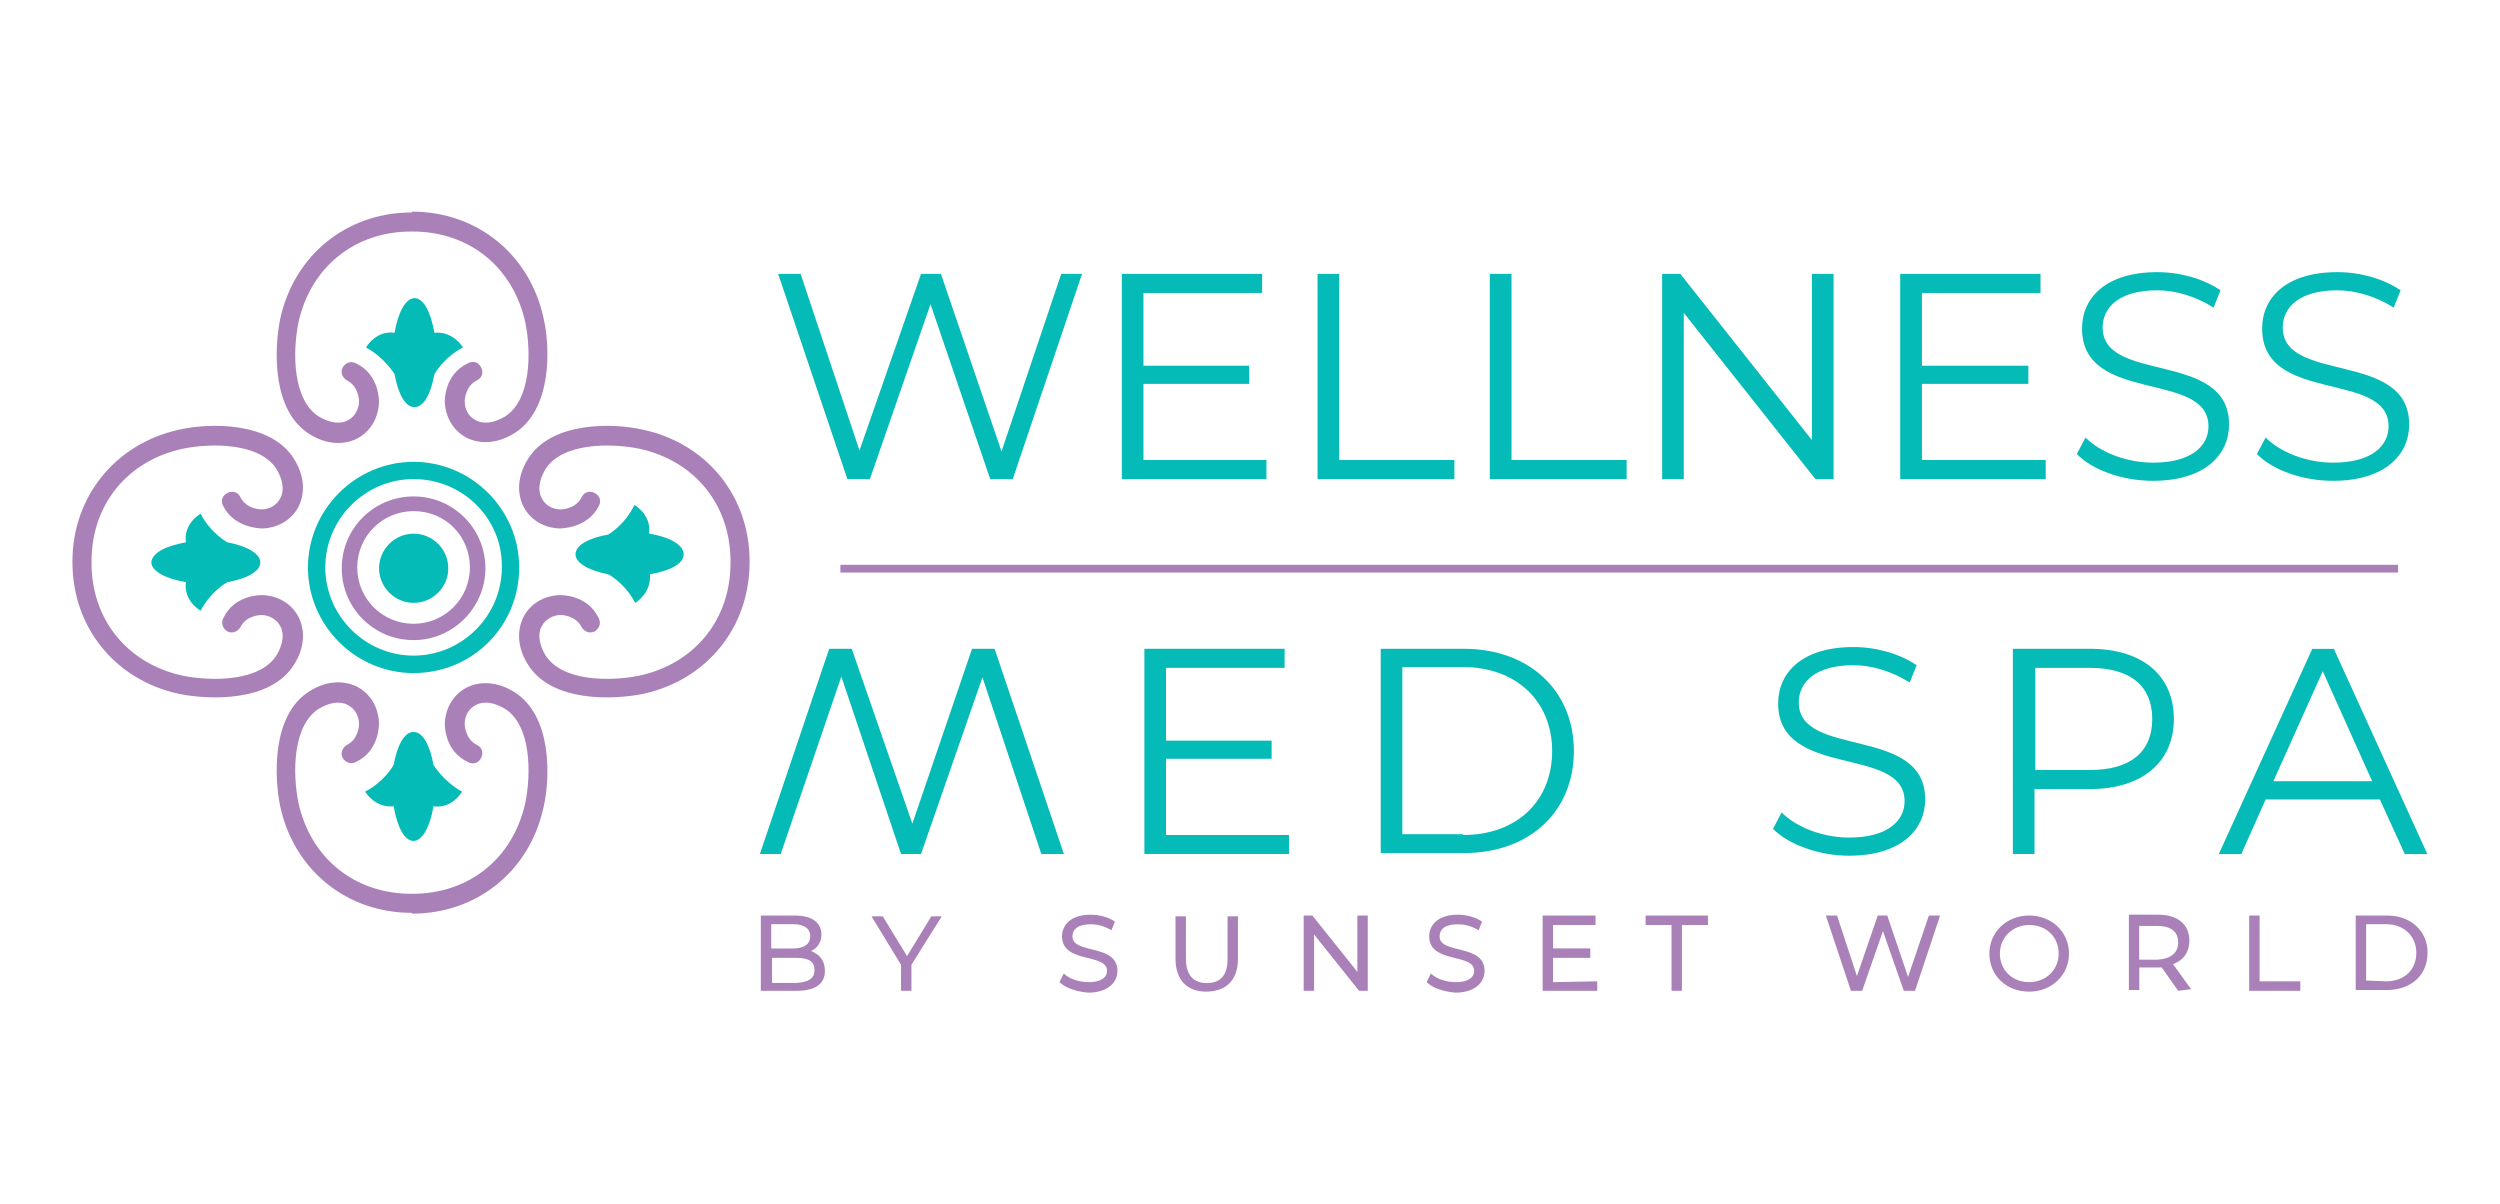 <svg xmlns="http://www.w3.org/2000/svg" xmlns:xlink="http://www.w3.org/1999/xlink" id="Desing" x="0px" y="0px" viewBox="0 0 245 118" style="enable-background:new 0 0 245 118;" xml:space="preserve"><style type="text/css">	.st0{fill:#AA80B9;}	.st1{fill:#05BBB7;}</style><g>	<path class="st0" d="M40.36,20.82c-6.36,0-11.54,4.16-12.9,10.44c-0.59,2.88-0.85,8.99,2.89,11.29c1.61,1.02,3.31,1.1,4.67,0.42  c1.27-0.68,2.04-1.95,2.12-3.48c0-0.17,0.08-2.8-2.29-3.9c-0.51-0.25-1.02,0-1.27,0.42c-0.25,0.51,0,1.02,0.42,1.27  c1.19,0.59,1.19,2.04,1.19,2.04c0,0.76-0.42,1.53-1.1,1.87c-0.76,0.42-1.78,0.25-2.8-0.34c-2.63-1.61-2.63-6.36-2.04-9.25  c1.19-5.43,5.52-8.91,11.03-8.91h0.17c5.52,0,9.84,3.48,11.03,8.91c0.59,2.88,0.59,7.64-2.04,9.25c-1.02,0.59-2.04,0.76-2.8,0.34  c-0.68-0.34-1.1-1.02-1.1-1.87c0,0,0-1.44,1.19-2.04c0.51-0.25,0.68-0.76,0.42-1.27c-0.25-0.51-0.76-0.68-1.27-0.42  c-2.38,1.1-2.29,3.73-2.29,3.82c0.08,1.53,0.85,2.8,2.12,3.48c1.36,0.68,3.05,0.59,4.67-0.42c3.73-2.29,3.56-8.4,2.89-11.29  c-1.36-6.28-6.53-10.44-12.9-10.44V20.82L40.36,20.82z"></path>	<path class="st0" d="M40.36,89.46c-6.36,0-11.54-4.16-12.9-10.44c-0.59-2.89-0.85-8.99,2.89-11.29c1.61-1.02,3.31-1.1,4.67-0.42  c1.27,0.68,2.04,1.95,2.12,3.48c0,0.17,0.08,2.8-2.29,3.9c-0.51,0.25-1.02,0-1.27-0.42c-0.25-0.51,0-1.02,0.42-1.27  c1.19-0.59,1.19-2.04,1.19-2.04c0-0.76-0.42-1.53-1.1-1.87c-0.76-0.42-1.78-0.25-2.8,0.34c-2.63,1.61-2.63,6.36-2.04,9.25  c1.19,5.43,5.52,8.91,11.03,8.91h0.17c5.52,0,9.84-3.48,11.03-8.91c0.59-2.88,0.59-7.64-2.04-9.25c-1.02-0.59-2.04-0.76-2.8-0.34  c-0.68,0.34-1.1,1.02-1.1,1.87c0,0,0,1.44,1.19,2.04c0.51,0.25,0.68,0.76,0.42,1.27c-0.25,0.51-0.76,0.68-1.27,0.42  c-2.38-1.1-2.29-3.73-2.29-3.82c0.08-1.53,0.85-2.8,2.12-3.48c1.36-0.68,3.05-0.59,4.67,0.42c3.73,2.29,3.56,8.4,2.89,11.29  c-1.36,6.28-6.53,10.44-12.9,10.44V89.46L40.36,89.46z"></path>	<path class="st0" d="M7.1,55.1c0,6.36,4.16,11.54,10.44,12.9c2.89,0.59,8.99,0.85,11.29-2.89c1.02-1.61,1.1-3.31,0.42-4.67  c-0.68-1.27-1.95-2.04-3.48-2.12c-0.17,0-2.8-0.08-3.9,2.29c-0.25,0.51,0,1.02,0.42,1.27c0.51,0.25,1.02,0,1.27-0.42  c0.59-1.19,2.04-1.19,2.04-1.19c0.76,0,1.53,0.42,1.87,1.1c0.42,0.76,0.25,1.78-0.34,2.8c-1.61,2.63-6.36,2.63-9.25,2.04  c-5.43-1.19-8.91-5.52-8.91-11.03v-0.17c0-5.52,3.48-9.84,8.91-11.03c2.89-0.59,7.64-0.59,9.25,2.04c0.59,1.02,0.76,2.04,0.34,2.8  c-0.34,0.68-1.02,1.1-1.87,1.1c0,0-1.44,0-2.04-1.19c-0.25-0.51-0.76-0.68-1.27-0.42c-0.51,0.25-0.68,0.76-0.42,1.27  c1.1,2.21,3.73,2.21,3.9,2.21c1.53-0.08,2.8-0.85,3.48-2.12c0.68-1.36,0.59-3.05-0.42-4.67c-2.29-3.73-8.4-3.56-11.29-2.89  C11.34,43.47,7.1,48.65,7.1,55.01V55.1L7.1,55.1z"></path>	<path class="st0" d="M73.46,55.1c0,6.36-4.16,11.54-10.44,12.9c-2.89,0.59-8.99,0.85-11.29-2.89c-1.02-1.61-1.1-3.31-0.42-4.67  c0.68-1.27,1.95-2.04,3.48-2.12c0.17,0,2.8-0.08,3.9,2.29c0.25,0.51,0,1.02-0.42,1.27c-0.51,0.25-1.02,0-1.27-0.42  c-0.59-1.19-2.04-1.19-2.04-1.19c-0.76,0-1.53,0.42-1.87,1.1c-0.42,0.76-0.25,1.78,0.34,2.8c1.61,2.63,6.36,2.63,9.25,2.04  c5.43-1.19,8.91-5.52,8.91-11.03v-0.17c0-5.52-3.48-9.84-8.91-11.03c-2.89-0.59-7.64-0.59-9.25,2.04c-0.59,1.02-0.76,2.04-0.34,2.8  c0.34,0.68,1.02,1.1,1.87,1.1c0,0,1.44,0,2.04-1.19c0.25-0.51,0.76-0.68,1.27-0.42s0.68,0.76,0.42,1.27  c-1.1,2.21-3.73,2.21-3.9,2.21c-1.53-0.08-2.8-0.85-3.48-2.12c-0.68-1.36-0.59-3.05,0.42-4.67c2.29-3.73,8.4-3.56,11.29-2.89  c6.28,1.36,10.44,6.53,10.44,12.9V55.1L73.46,55.1z"></path>	<path class="st1" d="M18.22,53.15c-1.95,0.34-3.31,1.02-3.39,1.95c0,0.85,1.36,1.61,3.39,1.95c-0.25,1.87,1.44,2.8,1.44,2.8  c1.02-1.95,2.63-2.8,2.63-2.8l0,0c1.87-0.34,3.22-1.02,3.22-1.95c0-0.85-1.36-1.61-3.22-1.95c0,0-1.61-0.85-2.63-2.8  C19.66,50.34,17.96,51.28,18.22,53.15"></path>	<path class="st1" d="M59.62,52.38c-1.87,0.34-3.22,1.02-3.22,1.95c0,0.85,1.36,1.61,3.22,1.95l0,0c0,0,1.61,0.85,2.63,2.8  c0,0,1.61-0.93,1.44-2.8c1.95-0.34,3.31-1.02,3.31-1.95s-1.36-1.7-3.39-2.04c0.25-1.87-1.44-2.8-1.44-2.8  C61.24,51.45,59.62,52.38,59.62,52.38"></path>	<path class="st1" d="M42.48,74.95c-0.34-1.87-1.02-3.22-1.95-3.22c-0.93,0-1.61,1.36-1.95,3.22l0,0c0,0-0.85,1.61-2.8,2.63  c0,0,0.93,1.61,2.8,1.44c0.34,1.95,1.02,3.39,1.95,3.39c0.85,0,1.61-1.36,1.95-3.39c1.87,0.25,2.8-1.44,2.8-1.44  C43.42,76.56,42.48,74.95,42.48,74.95"></path>	<path class="st1" d="M38.67,36.68c0.34,1.87,1.02,3.22,1.95,3.22s1.61-1.36,1.95-3.22l0,0c0,0,0.85-1.61,2.8-2.63  c0,0-0.93-1.61-2.8-1.44c-0.34-1.95-1.02-3.39-1.95-3.39c-0.85,0-1.61,1.36-1.95,3.39c-1.87-0.25-2.8,1.44-2.8,1.44  C37.73,35.07,38.67,36.68,38.67,36.68"></path>	<path class="st0" d="M40.53,50.09c-3.05,0-5.52,2.46-5.52,5.52s2.46,5.52,5.52,5.52c3.05,0,5.52-2.46,5.52-5.52  S43.67,50.09,40.53,50.09 M40.53,62.73c-3.9,0-7.04-3.14-7.04-7.04s3.14-7.04,7.04-7.04s7.04,3.14,7.04,7.04  C47.57,59.51,44.44,62.73,40.53,62.73"></path>	<path class="st1" d="M40.53,46.95c-4.75,0-8.65,3.9-8.65,8.65s3.9,8.65,8.65,8.65s8.65-3.9,8.65-8.65  C49.27,50.85,45.37,46.95,40.53,46.95 M40.53,65.96c-5.69,0-10.35-4.67-10.35-10.35s4.67-10.35,10.35-10.35s10.35,4.67,10.35,10.35  C50.88,61.38,46.3,65.96,40.53,65.96"></path>	<path class="st1" d="M43.93,55.69c0,1.87-1.53,3.39-3.39,3.39s-3.39-1.53-3.39-3.39s1.53-3.39,3.39-3.39S43.93,53.82,43.93,55.69"></path>	<polygon class="st1" points="74.47,83.69 81.26,63.58 83.47,63.58 89.41,80.72 95.26,63.58 97.47,63.58 104.26,83.69 102.05,83.69   96.28,66.38 90.26,83.69 88.3,83.69 82.45,66.3 76.51,83.69  "></polygon>	<polygon class="st1" points="126.32,81.83 126.32,83.69 112.15,83.69 112.15,63.58 125.89,63.58 125.89,65.45 114.27,65.45   114.27,72.58 124.62,72.58 124.62,74.36 114.27,74.36 114.27,81.83  "></polygon>	<path class="st1" d="M143.37,81.83c5.35,0,8.74-3.39,8.74-8.23c0-4.84-3.48-8.23-8.74-8.23h-5.94v16.38h5.94V81.83z M135.31,63.58  h8.15c6.45,0,10.78,4.16,10.78,10.01c0,5.94-4.33,10.01-10.78,10.01h-8.15V63.58z"></path>	<path class="st1" d="M173.75,81.23l0.85-1.61c1.44,1.44,3.99,2.46,6.62,2.46c3.73,0,5.43-1.61,5.43-3.56  c0-5.52-12.39-2.12-12.39-9.59c0-2.97,2.29-5.52,7.38-5.52c2.29,0,4.58,0.68,6.19,1.78l-0.68,1.7c-1.7-1.1-3.73-1.7-5.52-1.7  c-3.65,0-5.35,1.61-5.35,3.65c0,5.52,12.39,2.21,12.39,9.5c0,2.97-2.38,5.52-7.47,5.52C178.25,83.86,175.28,82.76,173.75,81.23"></path>	<path class="st1" d="M210.92,70.46c0-3.22-2.12-5.01-6.11-5.01h-5.35v10.01h5.35C208.8,75.46,210.92,73.68,210.92,70.46   M213.04,70.46c0,4.24-3.14,6.87-8.23,6.87h-5.43v6.36h-2.12V63.58h7.55C209.98,63.58,213.04,66.21,213.04,70.46"></path>	<path class="st1" d="M232.47,76.56l-4.84-10.78l-4.84,10.78H232.47z M233.23,78.35h-11.2l-2.38,5.35h-2.21l9.16-20.11h2.12  l9.16,20.11h-2.21L233.23,78.35z"></path>	<polygon class="st1" points="106.04,26.84 99.25,46.95 97.04,46.95 91.19,29.81 85.25,46.95 83.04,46.95 76.26,26.84 78.46,26.84   84.23,44.15 90.26,26.84 92.21,26.84 98.15,44.24 104,26.84  "></polygon>	<polygon class="st1" points="124.11,45.08 124.11,46.95 109.94,46.95 109.94,26.84 123.69,26.84 123.69,28.71 112.06,28.71   112.06,35.84 122.42,35.84 122.42,37.62 112.06,37.62 112.06,45.08  "></polygon>	<polygon class="st1" points="129.12,26.84 131.24,26.84 131.24,45.08 142.53,45.08 142.53,46.95 129.12,46.95  "></polygon>	<polygon class="st1" points="146,26.84 148.13,26.84 148.13,45.08 159.41,45.08 159.41,46.95 146,46.95  "></polygon>	<polygon class="st1" points="179.69,26.84 179.69,46.95 177.91,46.95 165.01,30.66 165.01,46.95 162.89,46.95 162.89,26.84   164.67,26.84 177.57,43.13 177.57,26.84  "></polygon>	<polygon class="st1" points="200.48,45.08 200.48,46.95 186.22,46.95 186.22,26.84 199.97,26.84 199.97,28.71 188.35,28.71   188.35,35.84 198.78,35.84 198.78,37.62 188.35,37.62 188.35,45.08  "></polygon>	<path class="st1" d="M203.53,44.49l0.85-1.61c1.44,1.44,3.99,2.46,6.62,2.46c3.73,0,5.43-1.61,5.43-3.56  c0-5.52-12.39-2.12-12.39-9.59c0-2.97,2.29-5.52,7.38-5.52c2.29,0,4.58,0.68,6.19,1.78l-0.68,1.7c-1.7-1.1-3.73-1.7-5.52-1.7  c-3.65,0-5.35,1.61-5.35,3.65c0,5.52,12.39,2.21,12.39,9.5c0,2.97-2.38,5.52-7.47,5.52C207.95,47.12,204.98,46.02,203.53,44.49"></path>	<path class="st1" d="M221.18,44.49l0.85-1.61c1.44,1.44,3.99,2.46,6.62,2.46c3.73,0,5.43-1.61,5.43-3.56  c0-5.52-12.39-2.12-12.39-9.59c0-2.97,2.29-5.52,7.38-5.52c2.29,0,4.58,0.68,6.19,1.78l-0.68,1.7c-1.7-1.1-3.73-1.7-5.52-1.7  c-3.65,0-5.35,1.61-5.35,3.65c0,5.52,12.39,2.21,12.39,9.5c0,2.97-2.38,5.52-7.47,5.52C225.6,47.12,222.63,46.02,221.18,44.49"></path>	<rect x="82.36" y="55.35" class="st0" width="152.65" height="0.76"></rect>	<g>		<path class="st0" d="M80.84,95.15c0,1.27-0.93,1.95-2.8,1.95h-3.48v-7.38h3.31c1.7,0,2.63,0.68,2.63,1.87   c0,0.76-0.42,1.36-1.02,1.61C80.33,93.54,80.84,94.13,80.84,95.15z M75.58,90.57v2.38h2.12c1.1,0,1.7-0.42,1.7-1.19   s-0.59-1.19-1.7-1.19H75.58L75.58,90.57z M79.82,95.06c0-0.85-0.59-1.19-1.78-1.19h-2.38v2.46h2.38   C79.22,96.25,79.82,95.91,79.82,95.06z"></path>		<path class="st0" d="M89.32,94.55v2.55H88.3v-2.55l-2.89-4.75h1.1l2.38,3.9l2.38-3.9h1.02L89.32,94.55z"></path>		<path class="st0" d="M103.83,96.25l0.42-0.85c0.51,0.51,1.44,0.85,2.46,0.85c1.27,0,1.78-0.51,1.78-1.1   c0-1.78-4.41-0.68-4.41-3.39c0-1.1,0.85-2.12,2.8-2.12c0.85,0,1.78,0.25,2.38,0.68l-0.34,0.85c-0.68-0.42-1.36-0.59-2.04-0.59   c-1.27,0-1.78,0.51-1.78,1.19c0,1.78,4.41,0.68,4.41,3.39c0,1.1-0.93,2.12-2.88,2.12C105.53,97.18,104.43,96.84,103.83,96.25z"></path>		<path class="st0" d="M115.2,93.96V89.8h1.02v4.16c0,1.61,0.76,2.38,2.04,2.38c1.36,0,2.04-0.76,2.04-2.38V89.8h1.02v4.16   c0,2.12-1.19,3.22-3.14,3.22C116.39,97.18,115.2,96.08,115.2,93.96z"></path>		<path class="st0" d="M134.04,89.72v7.38h-0.85l-4.41-5.52v5.52h-1.02v-7.38h0.85l4.41,5.52v-5.52H134.04z"></path>		<path class="st0" d="M139.81,96.25l0.42-0.85c0.51,0.51,1.44,0.85,2.46,0.85c1.27,0,1.78-0.51,1.78-1.1   c0-1.78-4.41-0.68-4.41-3.39c0-1.1,0.85-2.12,2.8-2.12c0.85,0,1.78,0.25,2.38,0.68l-0.34,0.85c-0.68-0.42-1.36-0.59-2.04-0.59   c-1.27,0-1.78,0.51-1.78,1.19c0,1.78,4.41,0.68,4.41,3.39c0,1.1-0.93,2.12-2.88,2.12C141.51,97.18,140.4,96.84,139.81,96.25z"></path>		<path class="st0" d="M156.53,96.17v0.93h-5.35v-7.38h5.18v0.93h-4.16v2.29h3.65v0.93h-3.65v2.38L156.53,96.17L156.53,96.17z"></path>		<path class="st0" d="M163.82,90.65h-2.55v-0.93h6.11v0.93h-2.55v6.45h-1.02V90.65L163.82,90.65z"></path>		<path class="st0" d="M190.13,89.72l-2.46,7.38h-1.1l-2.04-5.85l-2.04,5.85h-1.1l-2.46-7.38h1.1l1.95,5.94l2.04-5.94h0.93   l2.04,6.02l2.04-6.02H190.13z"></path>		<path class="st0" d="M194.96,93.45c0-2.12,1.7-3.73,3.9-3.73s3.9,1.61,3.9,3.73s-1.7,3.73-3.9,3.73   C196.58,97.18,194.96,95.57,194.96,93.45z M201.75,93.45c0-1.61-1.19-2.8-2.88-2.8c-1.61,0-2.88,1.19-2.88,2.8s1.19,2.8,2.88,2.8   C200.48,96.25,201.75,95.06,201.75,93.45z"></path>		<path class="st0" d="M213.46,97.1l-1.61-2.29c-0.17,0-0.34,0-0.42,0h-1.78v2.21h-1.02v-7.38h2.88c1.87,0,3.05,0.93,3.05,2.55   c0,1.1-0.59,1.95-1.61,2.29l1.78,2.46L213.46,97.1L213.46,97.1z M213.46,92.35c0-1.02-0.68-1.61-2.04-1.61h-1.78v3.31h1.78   C212.78,93.96,213.46,93.37,213.46,92.35z"></path>		<path class="st0" d="M220.42,89.72h1.02v6.45h3.99v0.93h-5.01L220.42,89.72L220.42,89.72z"></path>		<path class="st0" d="M230.86,89.72h3.05c2.38,0,3.99,1.53,3.99,3.65c0,2.21-1.61,3.65-3.99,3.65h-3.05V89.72z M233.83,96.17   c1.78,0,2.97-1.1,2.97-2.8c0-1.61-1.19-2.8-2.97-2.8h-1.95v5.52L233.83,96.17L233.83,96.17z"></path>	</g></g></svg>